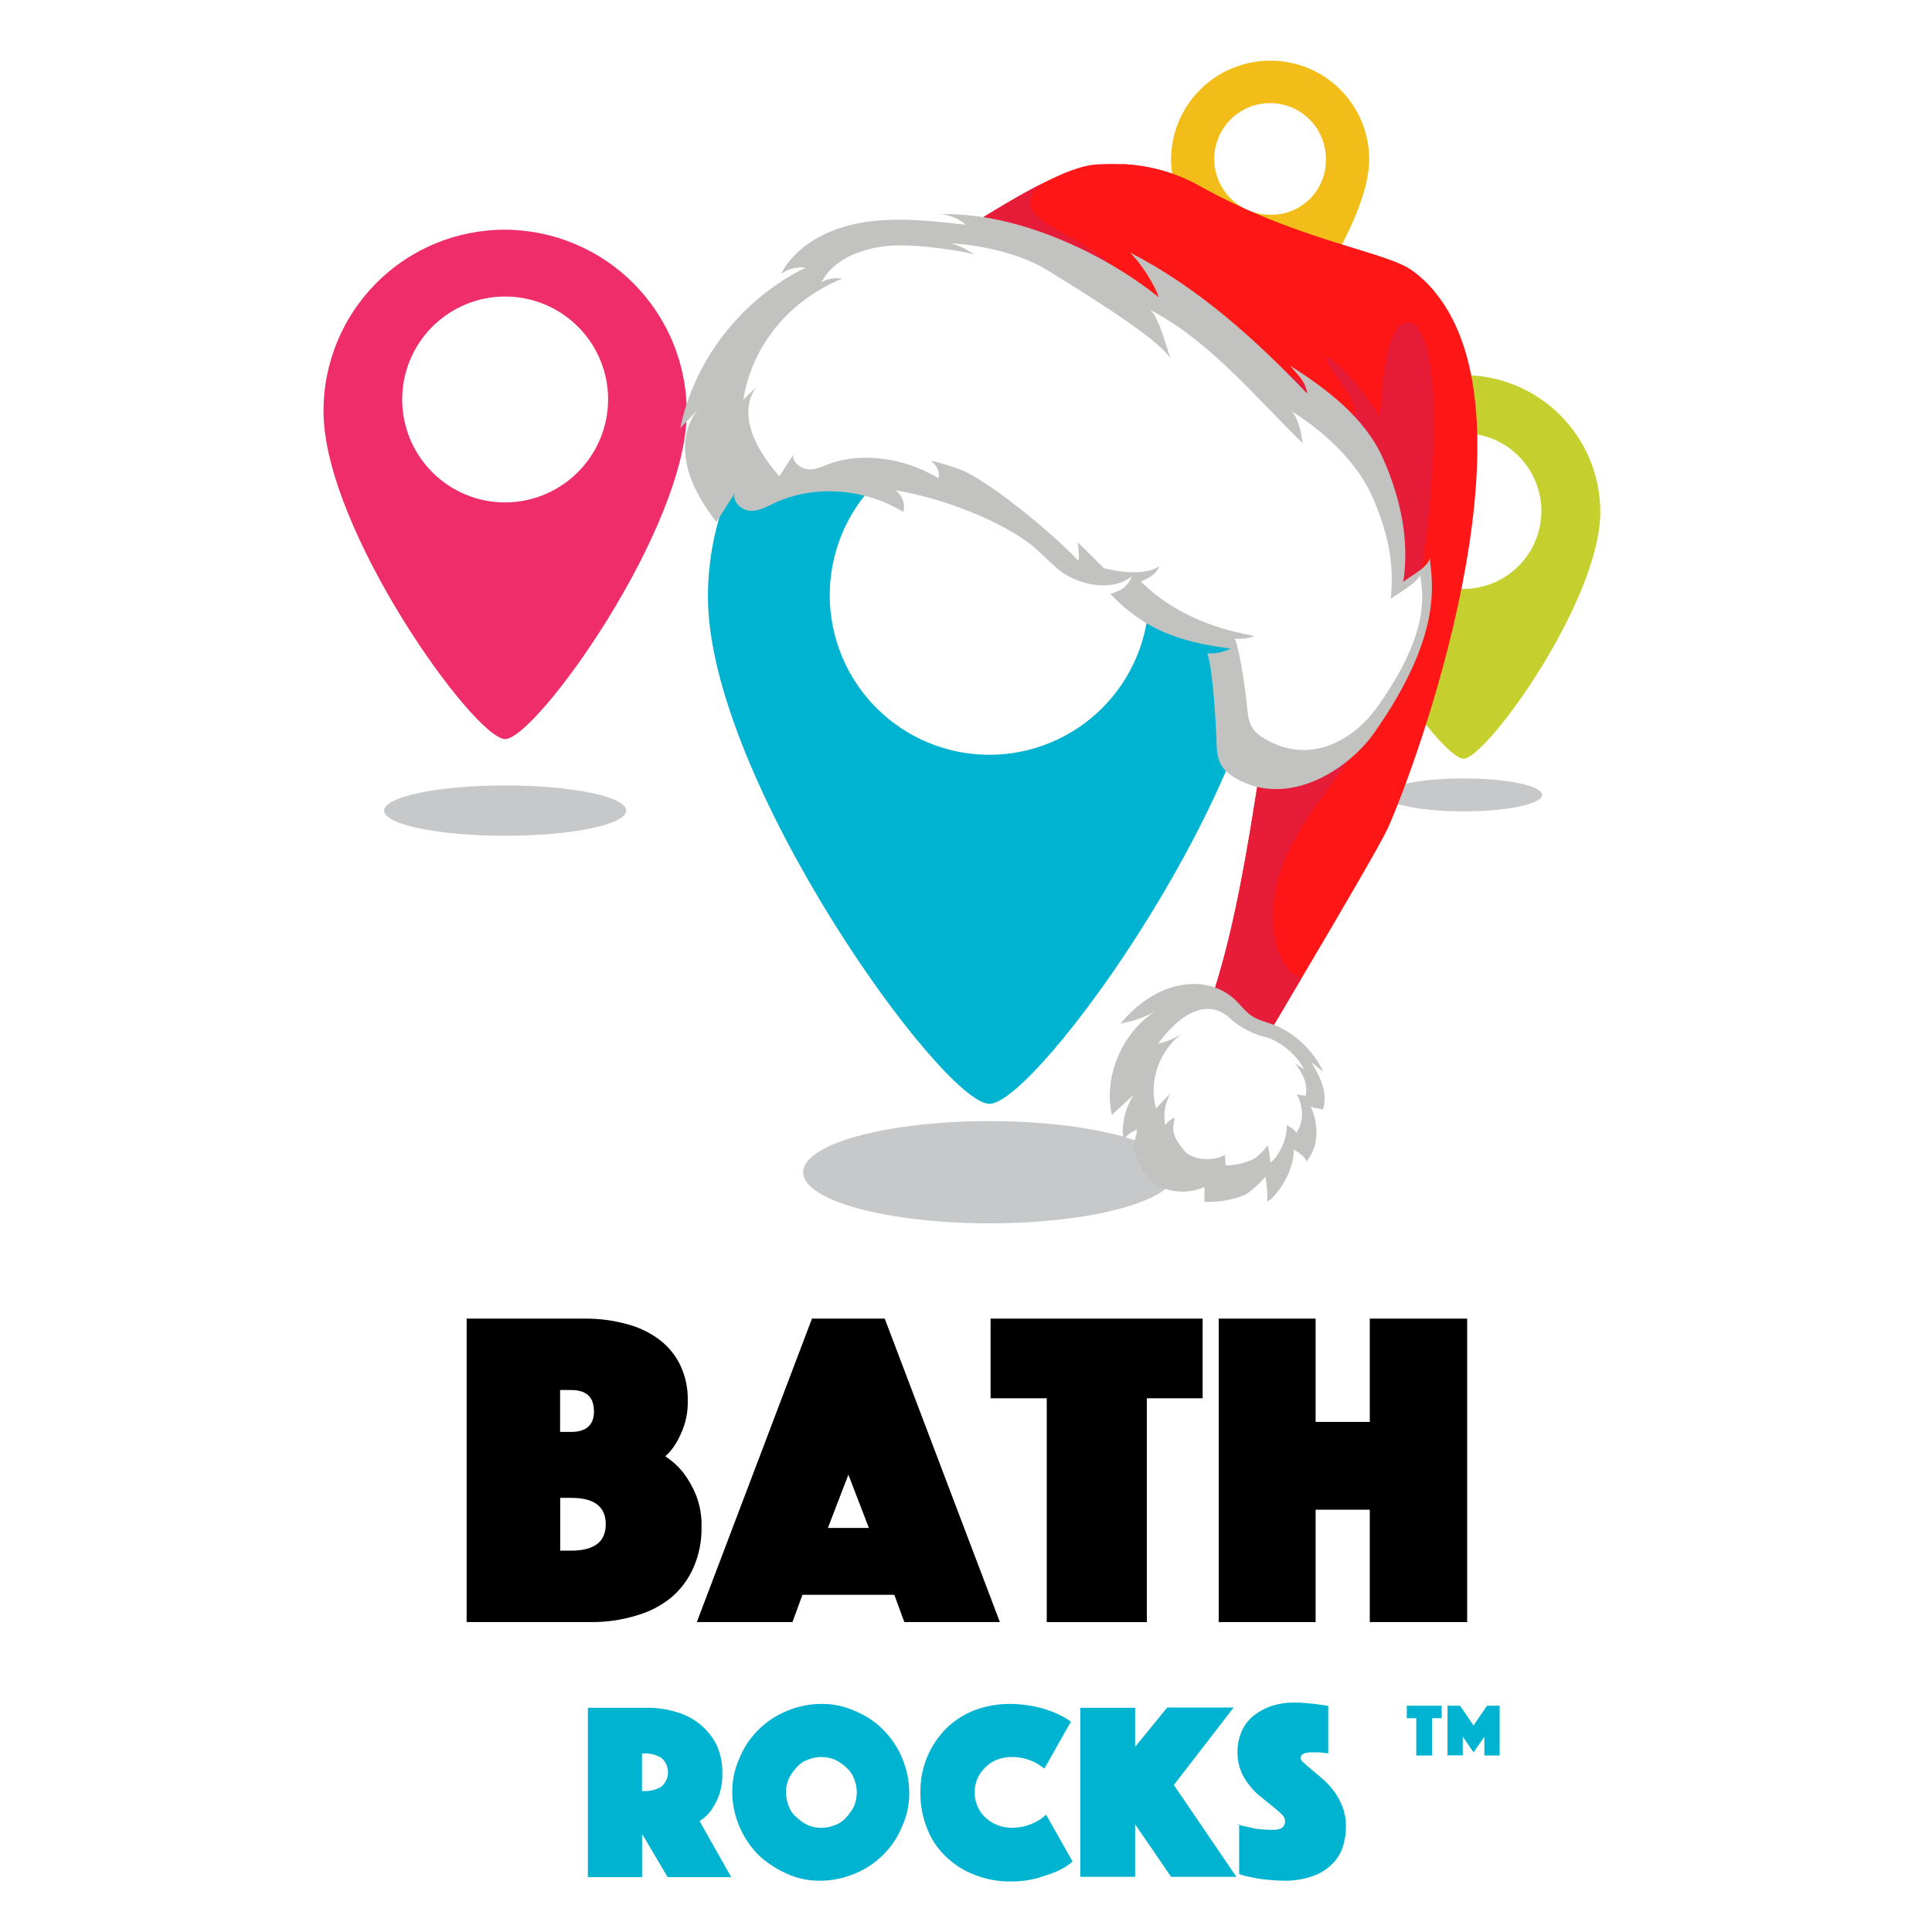 <svg xmlns="http://www.w3.org/2000/svg" xmlns:xlink="http://www.w3.org/1999/xlink" width="1080" zoomAndPan="magnify" viewBox="0 0 810 810" height="1080" preserveAspectRatio="xMidYMid meet" version="1.0"><defs><clipPath id="e291a63610"><path d="M 398 68 L 620 68 L 620 495 L 398 495 Z M 398 68 " clip-rule="nonzero"/></clipPath><clipPath id="ba1cda0d37"><path d="M 384.613 -9.543 L 723 188.836 L 527.652 522.047 L 189.266 323.664 Z M 384.613 -9.543 " clip-rule="nonzero"/></clipPath><clipPath id="86e7245e72"><path d="M 384.613 -9.543 L 723 188.836 L 527.652 522.047 L 189.266 323.664 Z M 384.613 -9.543 " clip-rule="nonzero"/></clipPath><clipPath id="45feb20b0d"><path d="M 470 68 L 602 68 L 602 128 L 470 128 Z M 470 68 " clip-rule="nonzero"/></clipPath><clipPath id="ee989ea86d"><path d="M 384.613 -9.543 L 723 188.836 L 527.652 522.047 L 189.266 323.664 Z M 384.613 -9.543 " clip-rule="nonzero"/></clipPath><clipPath id="d1a7a419a2"><path d="M 384.613 -9.543 L 723 188.836 L 527.652 522.047 L 189.266 323.664 Z M 384.613 -9.543 " clip-rule="nonzero"/></clipPath><clipPath id="6aca8e5728"><path d="M 398 76 L 602 76 L 602 495 L 398 495 Z M 398 76 " clip-rule="nonzero"/></clipPath><clipPath id="d4998af66b"><path d="M 384.613 -9.543 L 723 188.836 L 527.652 522.047 L 189.266 323.664 Z M 384.613 -9.543 " clip-rule="nonzero"/></clipPath><clipPath id="a3f217389e"><path d="M 384.613 -9.543 L 723 188.836 L 527.652 522.047 L 189.266 323.664 Z M 384.613 -9.543 " clip-rule="nonzero"/></clipPath><clipPath id="7e2e032094"><path d="M 465 412 L 556 412 L 556 504 L 465 504 Z M 465 412 " clip-rule="nonzero"/></clipPath><clipPath id="c1247fce76"><path d="M 384.613 -9.543 L 723 188.836 L 527.652 522.047 L 189.266 323.664 Z M 384.613 -9.543 " clip-rule="nonzero"/></clipPath><clipPath id="0b3e20d994"><path d="M 384.613 -9.543 L 723 188.836 L 527.652 522.047 L 189.266 323.664 Z M 384.613 -9.543 " clip-rule="nonzero"/></clipPath><clipPath id="102860fc06"><path d="M 485.484 398.242 L 570.738 448.223 L 527.547 521.898 L 442.289 471.914 Z M 485.484 398.242 " clip-rule="nonzero"/></clipPath><clipPath id="b0e1adafe8"><path d="M 483 422 L 548 422 L 548 489 L 483 489 Z M 483 422 " clip-rule="nonzero"/></clipPath><clipPath id="6331b9eb40"><path d="M 384.613 -9.543 L 723 188.836 L 527.652 522.047 L 189.266 323.664 Z M 384.613 -9.543 " clip-rule="nonzero"/></clipPath><clipPath id="cdef49ddfe"><path d="M 384.613 -9.543 L 723 188.836 L 527.652 522.047 L 189.266 323.664 Z M 384.613 -9.543 " clip-rule="nonzero"/></clipPath><clipPath id="962d795dd6"><path d="M 285 89 L 601 89 L 601 331 L 285 331 Z M 285 89 " clip-rule="nonzero"/></clipPath><clipPath id="7c0e2c6f67"><path d="M 384.613 -9.543 L 723 188.836 L 527.652 522.047 L 189.266 323.664 Z M 384.613 -9.543 " clip-rule="nonzero"/></clipPath><clipPath id="c7b776505e"><path d="M 384.613 -9.543 L 723 188.836 L 527.652 522.047 L 189.266 323.664 Z M 384.613 -9.543 " clip-rule="nonzero"/></clipPath><clipPath id="4e7b6ab011"><path d="M 311 102 L 597 102 L 597 315 L 311 315 Z M 311 102 " clip-rule="nonzero"/></clipPath><clipPath id="630f36f44e"><path d="M 384.613 -9.543 L 723 188.836 L 527.652 522.047 L 189.266 323.664 Z M 384.613 -9.543 " clip-rule="nonzero"/></clipPath><clipPath id="b1056858af"><path d="M 384.613 -9.543 L 723 188.836 L 527.652 522.047 L 189.266 323.664 Z M 384.613 -9.543 " clip-rule="nonzero"/></clipPath></defs><rect x="-81" width="972" fill="#ffffff" y="-81" height="972" fill-opacity="1"/><rect x="-81" width="972" fill="#ffffff" y="-81" height="972" fill-opacity="1"/><path fill="#00b3d0" d="M 414.824 132.227 C 412.891 132.227 410.961 132.27 409.031 132.363 C 407.102 132.457 405.176 132.598 403.254 132.785 C 401.332 132.973 399.414 133.207 397.504 133.488 C 395.594 133.77 393.691 134.098 391.797 134.477 C 389.898 134.852 388.016 135.273 386.141 135.738 C 384.27 136.207 382.406 136.723 380.559 137.281 C 378.707 137.84 376.875 138.445 375.055 139.094 C 373.238 139.742 371.434 140.438 369.648 141.176 C 367.863 141.914 366.098 142.695 364.352 143.52 C 362.605 144.344 360.879 145.211 359.176 146.121 C 357.473 147.031 355.793 147.984 354.137 148.977 C 352.477 149.969 350.848 151 349.238 152.074 C 347.633 153.145 346.055 154.258 344.504 155.406 C 342.949 156.555 341.43 157.742 339.934 158.969 C 338.441 160.195 336.98 161.453 335.547 162.75 C 334.117 164.047 332.719 165.379 331.352 166.746 C 329.984 168.109 328.652 169.508 327.355 170.941 C 326.059 172.371 324.797 173.832 323.57 175.324 C 322.348 176.82 321.16 178.34 320.008 179.891 C 318.859 181.445 317.746 183.023 316.672 184.629 C 315.602 186.234 314.566 187.867 313.574 189.523 C 312.582 191.18 311.629 192.859 310.719 194.562 C 309.809 196.266 308.941 197.992 308.117 199.738 C 307.293 201.484 306.508 203.25 305.77 205.035 C 305.031 206.82 304.34 208.621 303.688 210.438 C 303.039 212.258 302.434 214.09 301.875 215.941 C 301.312 217.789 300.801 219.648 300.332 221.523 C 299.863 223.398 299.441 225.281 299.066 227.176 C 298.688 229.07 298.359 230.973 298.078 232.883 C 297.797 234.793 297.559 236.711 297.371 238.633 C 297.184 240.555 297.043 242.48 296.949 244.41 C 296.855 246.34 296.812 248.27 296.812 250.199 C 296.812 326.328 395.059 462.789 414.824 462.789 C 434.59 462.789 532.832 326.676 532.832 250.199 C 532.828 248.27 532.777 246.344 532.676 244.414 C 532.578 242.488 532.43 240.566 532.234 238.645 C 532.043 236.727 531.801 234.812 531.516 232.902 C 531.227 230.996 530.895 229.098 530.512 227.203 C 530.133 225.312 529.707 223.43 529.234 221.559 C 528.762 219.691 528.242 217.832 527.68 215.984 C 527.117 214.141 526.508 212.309 525.855 210.496 C 525.203 208.68 524.504 206.879 523.762 205.098 C 523.023 203.316 522.238 201.555 521.41 199.812 C 520.582 198.066 519.715 196.348 518.805 194.645 C 517.891 192.945 516.938 191.266 515.945 189.613 C 514.953 187.961 513.918 186.332 512.844 184.727 C 511.77 183.125 510.66 181.547 509.508 180 C 508.359 178.449 507.172 176.93 505.945 175.438 C 504.723 173.945 503.461 172.488 502.164 171.059 C 500.867 169.629 499.539 168.23 498.172 166.867 C 496.809 165.504 495.41 164.172 493.98 162.875 C 492.551 161.582 491.09 160.32 489.598 159.098 C 488.109 157.871 486.586 156.684 485.039 155.535 C 483.488 154.387 481.91 153.273 480.309 152.199 C 478.703 151.129 477.074 150.094 475.422 149.102 C 473.766 148.109 472.09 147.156 470.387 146.246 C 468.688 145.332 466.965 144.465 465.219 143.637 C 463.477 142.812 461.715 142.027 459.93 141.289 C 458.148 140.547 456.352 139.852 454.535 139.199 C 452.719 138.543 450.887 137.938 449.043 137.375 C 447.195 136.812 445.336 136.293 443.465 135.82 C 441.594 135.348 439.715 134.922 437.82 134.543 C 435.93 134.164 434.031 133.828 432.121 133.543 C 430.215 133.258 428.301 133.016 426.379 132.824 C 424.461 132.629 422.535 132.484 420.609 132.383 C 418.68 132.285 416.754 132.23 414.824 132.227 Z M 414.824 316.445 C 413.727 316.445 412.633 316.422 411.539 316.367 C 410.445 316.312 409.352 316.234 408.262 316.125 C 407.172 316.02 406.086 315.887 405 315.727 C 403.918 315.566 402.84 315.379 401.766 315.164 C 400.688 314.953 399.621 314.711 398.559 314.445 C 397.496 314.18 396.441 313.887 395.391 313.57 C 394.344 313.254 393.305 312.91 392.27 312.543 C 391.238 312.172 390.219 311.777 389.207 311.359 C 388.191 310.941 387.191 310.496 386.203 310.031 C 385.211 309.562 384.234 309.07 383.266 308.555 C 382.301 308.039 381.348 307.496 380.406 306.934 C 379.469 306.371 378.543 305.785 377.633 305.18 C 376.719 304.57 375.824 303.941 374.945 303.289 C 374.066 302.637 373.199 301.961 372.355 301.266 C 371.508 300.57 370.676 299.855 369.867 299.121 C 369.055 298.387 368.262 297.633 367.484 296.855 C 366.711 296.082 365.957 295.289 365.219 294.477 C 364.484 293.668 363.77 292.84 363.074 291.992 C 362.379 291.145 361.703 290.281 361.051 289.402 C 360.398 288.523 359.77 287.629 359.16 286.715 C 358.551 285.805 357.965 284.883 357.402 283.941 C 356.836 283.004 356.297 282.051 355.781 281.082 C 355.266 280.117 354.773 279.141 354.305 278.148 C 353.836 277.16 353.391 276.16 352.973 275.148 C 352.551 274.137 352.156 273.113 351.789 272.082 C 351.418 271.051 351.074 270.012 350.758 268.965 C 350.438 267.914 350.148 266.859 349.879 265.797 C 349.613 264.734 349.375 263.668 349.16 262.594 C 348.945 261.52 348.758 260.438 348.598 259.355 C 348.438 258.273 348.305 257.184 348.195 256.094 C 348.086 255.004 348.008 253.914 347.953 252.82 C 347.898 251.727 347.871 250.629 347.871 249.535 C 347.871 248.441 347.898 247.344 347.953 246.25 C 348.008 245.156 348.086 244.066 348.195 242.977 C 348.301 241.883 348.434 240.797 348.594 239.715 C 348.758 238.629 348.945 237.551 349.156 236.477 C 349.371 235.402 349.609 234.336 349.875 233.273 C 350.145 232.211 350.434 231.156 350.754 230.105 C 351.07 229.059 351.414 228.02 351.781 226.988 C 352.152 225.957 352.547 224.934 352.965 223.922 C 353.383 222.91 353.828 221.91 354.297 220.918 C 354.766 219.93 355.258 218.949 355.773 217.984 C 356.289 217.02 356.828 216.066 357.395 215.125 C 357.957 214.188 358.543 213.262 359.152 212.352 C 359.758 211.441 360.391 210.543 361.043 209.664 C 361.695 208.785 362.367 207.922 363.062 207.074 C 363.758 206.227 364.473 205.398 365.211 204.586 C 365.945 203.777 366.699 202.984 367.477 202.207 C 368.25 201.434 369.043 200.68 369.855 199.941 C 370.668 199.207 371.496 198.492 372.344 197.797 C 373.188 197.102 374.051 196.43 374.934 195.777 C 375.812 195.125 376.707 194.492 377.617 193.887 C 378.531 193.277 379.453 192.691 380.395 192.129 C 381.332 191.562 382.285 191.023 383.254 190.508 C 384.219 189.992 385.199 189.5 386.188 189.031 C 387.18 188.562 388.18 188.121 389.191 187.699 C 390.203 187.281 391.227 186.887 392.258 186.52 C 393.289 186.148 394.328 185.805 395.375 185.488 C 396.426 185.172 397.48 184.879 398.543 184.613 C 399.605 184.348 400.676 184.105 401.75 183.895 C 402.824 183.68 403.902 183.492 404.984 183.332 C 406.07 183.172 407.156 183.035 408.246 182.93 C 409.336 182.824 410.43 182.742 411.523 182.688 C 412.617 182.633 413.711 182.609 414.809 182.609 C 415.902 182.609 416.996 182.637 418.094 182.688 C 419.188 182.742 420.277 182.824 421.367 182.93 C 422.457 183.039 423.547 183.172 424.629 183.332 C 425.711 183.496 426.793 183.684 427.867 183.895 C 428.941 184.109 430.008 184.352 431.07 184.617 C 432.133 184.883 433.191 185.176 434.238 185.492 C 435.285 185.812 436.324 186.156 437.359 186.523 C 438.391 186.895 439.41 187.285 440.422 187.707 C 441.434 188.125 442.438 188.57 443.426 189.039 C 444.418 189.508 445.395 190 446.359 190.516 C 447.328 191.031 448.277 191.57 449.219 192.137 C 450.156 192.699 451.082 193.285 451.992 193.895 C 452.906 194.504 453.801 195.133 454.68 195.785 C 455.559 196.438 456.422 197.113 457.27 197.809 C 458.117 198.504 458.945 199.219 459.758 199.953 C 460.566 200.688 461.359 201.445 462.137 202.219 C 462.91 202.992 463.664 203.785 464.402 204.598 C 465.137 205.41 465.852 206.238 466.547 207.086 C 467.242 207.934 467.914 208.797 468.566 209.676 C 469.219 210.559 469.848 211.453 470.457 212.363 C 471.066 213.273 471.652 214.199 472.215 215.141 C 472.777 216.078 473.316 217.031 473.832 217.996 C 474.348 218.965 474.84 219.941 475.309 220.934 C 475.777 221.922 476.223 222.926 476.641 223.938 C 477.059 224.949 477.453 225.969 477.82 227 C 478.191 228.031 478.535 229.074 478.852 230.121 C 479.168 231.168 479.461 232.227 479.727 233.289 C 479.992 234.352 480.23 235.418 480.445 236.492 C 480.66 237.566 480.848 238.645 481.008 239.73 C 481.168 240.812 481.301 241.898 481.406 242.988 C 481.516 244.082 481.594 245.172 481.648 246.266 C 481.703 247.359 481.727 248.453 481.727 249.551 C 481.727 250.645 481.699 251.738 481.645 252.832 C 481.59 253.926 481.508 255.016 481.402 256.105 C 481.293 257.195 481.16 258.281 480.996 259.363 C 480.836 260.445 480.648 261.523 480.434 262.598 C 480.219 263.672 479.98 264.738 479.715 265.801 C 479.445 266.863 479.152 267.918 478.836 268.965 C 478.52 270.012 478.176 271.051 477.805 272.082 C 477.438 273.109 477.043 274.133 476.621 275.145 C 476.203 276.156 475.758 277.156 475.289 278.145 C 474.824 279.133 474.328 280.109 473.812 281.074 C 473.297 282.043 472.758 282.992 472.195 283.934 C 471.633 284.871 471.047 285.793 470.438 286.703 C 469.828 287.613 469.199 288.508 468.547 289.387 C 467.895 290.27 467.223 291.129 466.527 291.977 C 465.832 292.824 465.117 293.652 464.383 294.461 C 463.648 295.273 462.891 296.066 462.117 296.84 C 461.344 297.613 460.551 298.367 459.738 299.102 C 458.93 299.84 458.102 300.555 457.254 301.246 C 456.406 301.941 455.547 302.617 454.668 303.266 C 453.785 303.918 452.891 304.551 451.98 305.156 C 451.07 305.766 450.148 306.352 449.207 306.914 C 448.27 307.477 447.316 308.016 446.352 308.535 C 445.387 309.051 444.41 309.543 443.422 310.012 C 442.43 310.48 441.43 310.922 440.418 311.344 C 439.406 311.762 438.387 312.156 437.355 312.523 C 436.324 312.895 435.285 313.238 434.238 313.555 C 433.191 313.875 432.137 314.168 431.074 314.434 C 430.012 314.699 428.945 314.938 427.871 315.152 C 426.797 315.367 425.719 315.555 424.637 315.715 C 423.555 315.879 422.469 316.012 421.379 316.121 C 420.289 316.227 419.199 316.309 418.105 316.363 C 417.012 316.418 415.918 316.445 414.824 316.445 Z M 414.824 316.445 " fill-opacity="1" fill-rule="nonzero"/><path fill="#c5d02e" d="M 613.586 157.254 C 611.711 157.258 609.836 157.352 607.965 157.535 C 606.098 157.723 604.242 157.996 602.398 158.363 C 600.559 158.734 598.738 159.191 596.941 159.734 C 595.145 160.281 593.379 160.914 591.645 161.633 C 589.91 162.355 588.215 163.156 586.559 164.043 C 584.902 164.93 583.293 165.895 581.73 166.938 C 580.168 167.98 578.664 169.098 577.211 170.293 C 575.762 171.484 574.371 172.742 573.043 174.07 C 571.715 175.398 570.457 176.789 569.266 178.242 C 568.074 179.691 566.957 181.199 565.91 182.762 C 564.867 184.324 563.902 185.934 563.02 187.59 C 562.133 189.246 561.332 190.941 560.613 192.676 C 559.895 194.41 559.262 196.176 558.715 197.973 C 558.168 199.77 557.715 201.59 557.348 203.43 C 556.98 205.273 556.703 207.129 556.52 208.996 C 556.336 210.867 556.242 212.738 556.242 214.617 C 556.242 251.73 604.031 318.094 613.586 318.094 C 623.145 318.094 670.934 251.848 670.934 214.617 C 670.934 212.738 670.84 210.867 670.656 208.996 C 670.473 207.129 670.195 205.273 669.828 203.43 C 669.461 201.59 669.004 199.77 668.461 197.973 C 667.914 196.176 667.281 194.41 666.562 192.676 C 665.844 190.941 665.043 189.246 664.156 187.59 C 663.27 185.934 662.305 184.324 661.262 182.762 C 660.219 181.199 659.102 179.691 657.91 178.242 C 656.719 176.789 655.461 175.398 654.133 174.07 C 652.805 172.742 651.414 171.484 649.965 170.293 C 648.512 169.098 647.004 167.98 645.445 166.938 C 643.883 165.895 642.273 164.93 640.617 164.043 C 638.961 163.156 637.266 162.355 635.531 161.633 C 633.797 160.914 632.031 160.281 630.234 159.734 C 628.438 159.191 626.617 158.734 624.773 158.363 C 622.934 157.996 621.078 157.723 619.207 157.535 C 617.34 157.352 615.465 157.258 613.586 157.254 Z M 613.586 246.906 C 612.52 246.906 611.453 246.855 610.387 246.75 C 609.324 246.645 608.266 246.488 607.219 246.277 C 606.172 246.07 605.133 245.812 604.109 245.5 C 603.09 245.191 602.082 244.832 601.094 244.422 C 600.105 244.012 599.141 243.555 598.199 243.051 C 597.254 242.547 596.34 242 595.449 241.402 C 594.562 240.809 593.703 240.176 592.879 239.496 C 592.051 238.816 591.262 238.102 590.504 237.344 C 589.75 236.59 589.031 235.797 588.352 234.969 C 587.676 234.145 587.039 233.285 586.445 232.398 C 585.852 231.508 585.301 230.594 584.797 229.648 C 584.297 228.707 583.84 227.742 583.43 226.754 C 583.02 225.766 582.66 224.762 582.352 223.738 C 582.039 222.715 581.781 221.68 581.574 220.629 C 581.363 219.582 581.207 218.527 581.105 217.461 C 581 216.398 580.945 215.332 580.945 214.262 C 580.949 213.191 581 212.125 581.105 211.062 C 581.211 210 581.367 208.941 581.574 207.895 C 581.785 206.848 582.043 205.809 582.355 204.789 C 582.668 203.766 583.027 202.758 583.434 201.773 C 583.844 200.785 584.301 199.82 584.805 198.875 C 585.309 197.934 585.859 197.02 586.453 196.129 C 587.047 195.242 587.684 194.383 588.363 193.559 C 589.043 192.73 589.758 191.941 590.516 191.184 C 591.273 190.43 592.062 189.711 592.891 189.035 C 593.719 188.355 594.574 187.719 595.465 187.125 C 596.352 186.535 597.27 185.984 598.211 185.48 C 599.156 184.977 600.121 184.523 601.109 184.113 C 602.098 183.703 603.102 183.344 604.125 183.035 C 605.148 182.727 606.184 182.465 607.234 182.258 C 608.281 182.051 609.34 181.895 610.402 181.789 C 611.469 181.684 612.535 181.633 613.602 181.633 C 614.672 181.633 615.738 181.688 616.801 181.793 C 617.867 181.898 618.922 182.055 619.973 182.266 C 621.02 182.473 622.055 182.734 623.078 183.043 C 624.102 183.355 625.105 183.715 626.094 184.125 C 627.082 184.535 628.047 184.992 628.988 185.496 C 629.934 186 630.848 186.551 631.738 187.145 C 632.625 187.738 633.484 188.375 634.309 189.055 C 635.137 189.734 635.926 190.449 636.68 191.207 C 637.438 191.961 638.152 192.754 638.832 193.582 C 639.508 194.406 640.145 195.266 640.738 196.156 C 641.332 197.043 641.879 197.961 642.383 198.902 C 642.887 199.848 643.344 200.812 643.75 201.801 C 644.16 202.789 644.52 203.793 644.828 204.816 C 645.137 205.84 645.398 206.875 645.605 207.926 C 645.812 208.973 645.969 210.031 646.074 211.094 C 646.176 212.156 646.227 213.223 646.227 214.293 C 646.227 215.359 646.168 216.426 646.062 217.488 C 645.953 218.551 645.797 219.605 645.586 220.652 C 645.375 221.699 645.113 222.734 644.801 223.754 C 644.488 224.773 644.129 225.777 643.719 226.766 C 643.309 227.75 642.852 228.715 642.344 229.656 C 641.84 230.598 641.293 231.512 640.699 232.398 C 640.102 233.285 639.469 234.141 638.789 234.965 C 638.109 235.789 637.395 236.582 636.641 237.336 C 635.883 238.09 635.094 238.805 634.27 239.484 C 633.441 240.16 632.586 240.797 631.699 241.391 C 630.809 241.984 629.895 242.531 628.953 243.035 C 628.012 243.539 627.047 243.996 626.062 244.406 C 625.074 244.816 624.07 245.176 623.051 245.488 C 622.027 245.797 620.996 246.059 619.949 246.27 C 618.902 246.477 617.844 246.637 616.781 246.742 C 615.719 246.848 614.656 246.902 613.586 246.906 Z M 613.586 246.906 " fill-opacity="1" fill-rule="nonzero"/><path fill="#f3bd19" d="M 532.508 25.434 C 531.148 25.434 529.793 25.504 528.438 25.637 C 527.086 25.77 525.742 25.969 524.406 26.234 C 523.074 26.504 521.758 26.832 520.453 27.227 C 519.152 27.621 517.875 28.082 516.617 28.602 C 515.363 29.121 514.133 29.703 512.934 30.344 C 511.734 30.984 510.57 31.684 509.438 32.438 C 508.309 33.195 507.215 34.004 506.164 34.867 C 505.113 35.727 504.105 36.641 503.145 37.602 C 502.184 38.562 501.27 39.57 500.406 40.621 C 499.543 41.672 498.734 42.762 497.977 43.891 C 497.223 45.023 496.523 46.188 495.879 47.387 C 495.238 48.586 494.656 49.812 494.137 51.066 C 493.613 52.324 493.156 53.602 492.762 54.902 C 492.363 56.203 492.031 57.523 491.766 58.855 C 491.5 60.188 491.301 61.531 491.164 62.887 C 491.031 64.238 490.961 65.594 490.961 66.953 C 490.961 93.652 525.574 141.438 532.508 141.438 C 539.445 141.438 574.035 93.652 574.035 66.953 C 574.039 65.594 573.977 64.234 573.848 62.879 C 573.719 61.523 573.523 60.18 573.262 58.844 C 573 57.508 572.676 56.188 572.281 54.883 C 571.891 53.582 571.434 52.301 570.918 51.039 C 570.398 49.781 569.82 48.551 569.18 47.352 C 568.539 46.148 567.84 44.98 567.086 43.848 C 566.332 42.715 565.523 41.625 564.66 40.57 C 563.797 39.52 562.883 38.512 561.918 37.547 C 560.957 36.586 559.949 35.672 558.895 34.809 C 557.844 33.945 556.75 33.137 555.617 32.383 C 554.484 31.625 553.316 30.93 552.117 30.289 C 550.914 29.648 549.684 29.07 548.426 28.551 C 547.168 28.031 545.887 27.578 544.582 27.188 C 543.277 26.793 541.957 26.469 540.621 26.207 C 539.285 25.945 537.941 25.75 536.586 25.621 C 535.23 25.492 533.871 25.43 532.508 25.434 Z M 532.508 90.035 C 531.742 90.035 530.977 90 530.215 89.926 C 529.449 89.848 528.691 89.738 527.941 89.59 C 527.188 89.441 526.445 89.254 525.711 89.031 C 524.977 88.812 524.254 88.555 523.547 88.262 C 522.836 87.969 522.145 87.641 521.469 87.281 C 520.793 86.918 520.133 86.523 519.496 86.102 C 518.859 85.676 518.242 85.219 517.648 84.73 C 517.055 84.246 516.488 83.73 515.945 83.191 C 515.402 82.648 514.887 82.082 514.402 81.488 C 513.914 80.895 513.457 80.281 513.031 79.645 C 512.605 79.008 512.211 78.352 511.848 77.676 C 511.484 76.996 511.16 76.305 510.863 75.598 C 510.57 74.891 510.312 74.168 510.09 73.434 C 509.867 72.699 509.68 71.957 509.531 71.207 C 509.379 70.453 509.266 69.695 509.191 68.934 C 509.117 68.168 509.078 67.406 509.078 66.637 C 509.078 65.871 509.117 65.105 509.191 64.344 C 509.266 63.578 509.379 62.82 509.527 62.07 C 509.676 61.316 509.863 60.574 510.086 59.84 C 510.309 59.105 510.566 58.387 510.859 57.676 C 511.152 56.969 511.48 56.277 511.84 55.602 C 512.203 54.922 512.598 54.266 513.023 53.629 C 513.449 52.992 513.906 52.375 514.391 51.785 C 514.879 51.191 515.391 50.621 515.934 50.082 C 516.477 49.539 517.043 49.023 517.637 48.539 C 518.23 48.051 518.844 47.594 519.484 47.168 C 520.121 46.742 520.777 46.348 521.453 45.988 C 522.129 45.625 522.824 45.301 523.531 45.004 C 524.238 44.711 524.961 44.453 525.695 44.23 C 526.43 44.008 527.172 43.824 527.926 43.676 C 528.676 43.523 529.434 43.414 530.199 43.336 C 530.961 43.262 531.727 43.227 532.492 43.227 C 533.262 43.227 534.023 43.266 534.789 43.34 C 535.551 43.414 536.309 43.527 537.062 43.676 C 537.812 43.828 538.559 44.016 539.289 44.238 C 540.023 44.461 540.746 44.719 541.453 45.012 C 542.164 45.305 542.855 45.633 543.531 45.996 C 544.207 46.355 544.863 46.75 545.5 47.176 C 546.141 47.605 546.754 48.062 547.348 48.547 C 547.938 49.035 548.508 49.551 549.047 50.09 C 549.59 50.633 550.105 51.203 550.59 51.797 C 551.074 52.387 551.531 53.004 551.957 53.641 C 552.383 54.281 552.777 54.938 553.137 55.613 C 553.5 56.289 553.824 56.984 554.117 57.691 C 554.41 58.398 554.668 59.121 554.891 59.855 C 555.113 60.59 555.297 61.332 555.445 62.086 C 555.598 62.836 555.707 63.594 555.781 64.359 C 555.855 65.121 555.895 65.887 555.895 66.652 C 555.91 67.422 555.891 68.191 555.828 68.961 C 555.77 69.73 555.668 70.492 555.531 71.25 C 555.395 72.008 555.219 72.758 555.004 73.5 C 554.793 74.238 554.543 74.969 554.254 75.684 C 553.969 76.398 553.645 77.098 553.289 77.781 C 552.93 78.461 552.539 79.125 552.113 79.77 C 551.691 80.41 551.234 81.031 550.746 81.629 C 550.262 82.227 549.742 82.797 549.199 83.34 C 548.652 83.887 548.082 84.402 547.484 84.891 C 546.891 85.375 546.27 85.832 545.625 86.258 C 544.98 86.684 544.32 87.074 543.637 87.43 C 542.953 87.789 542.254 88.109 541.539 88.398 C 540.824 88.684 540.098 88.934 539.355 89.148 C 538.613 89.359 537.867 89.535 537.105 89.672 C 536.348 89.812 535.586 89.91 534.816 89.969 C 534.047 90.031 533.277 90.051 532.508 90.035 Z M 532.508 90.035 " fill-opacity="1" fill-rule="nonzero"/><path fill="#c7c8ca" d="M 492.934 491.457 C 492.934 492.16 492.809 492.859 492.555 493.559 C 492.305 494.258 491.93 494.949 491.43 495.637 C 490.934 496.328 490.312 497.008 489.57 497.68 C 488.824 498.352 487.965 499.012 486.988 499.66 C 486.008 500.309 484.914 500.941 483.711 501.559 C 482.504 502.18 481.191 502.781 479.77 503.363 C 478.348 503.949 476.824 504.512 475.203 505.055 C 473.578 505.598 471.863 506.117 470.055 506.613 C 468.246 507.109 466.352 507.578 464.375 508.023 C 462.398 508.469 460.344 508.887 458.219 509.277 C 456.09 509.668 453.898 510.027 451.645 510.359 C 449.387 510.691 447.078 510.988 444.715 511.258 C 442.352 511.527 439.945 511.762 437.496 511.965 C 435.047 512.172 432.57 512.34 430.062 512.477 C 427.551 512.613 425.023 512.719 422.48 512.785 C 419.934 512.855 417.383 512.891 414.824 512.891 C 412.266 512.891 409.711 512.855 407.168 512.785 C 404.621 512.719 402.094 512.613 399.586 512.477 C 397.074 512.34 394.598 512.172 392.148 511.965 C 389.699 511.762 387.297 511.527 384.934 511.258 C 382.57 510.988 380.258 510.691 378.004 510.359 C 375.746 510.027 373.555 509.668 371.426 509.277 C 369.301 508.887 367.25 508.469 365.27 508.023 C 363.293 507.578 361.398 507.109 359.59 506.613 C 357.781 506.117 356.066 505.598 354.445 505.055 C 352.82 504.512 351.297 503.949 349.879 503.363 C 348.457 502.781 347.145 502.18 345.938 501.559 C 344.73 500.941 343.637 500.309 342.66 499.66 C 341.68 499.012 340.82 498.352 340.078 497.68 C 339.336 497.008 338.715 496.328 338.215 495.637 C 337.715 494.949 337.34 494.258 337.09 493.559 C 336.84 492.859 336.715 492.16 336.715 491.457 C 336.715 490.754 336.84 490.055 337.09 489.355 C 337.34 488.656 337.715 487.965 338.215 487.277 C 338.715 486.586 339.336 485.906 340.078 485.234 C 340.82 484.562 341.68 483.902 342.66 483.254 C 343.637 482.605 344.73 481.973 345.938 481.355 C 347.145 480.734 348.457 480.133 349.879 479.551 C 351.297 478.965 352.82 478.402 354.445 477.859 C 356.066 477.316 357.781 476.797 359.59 476.301 C 361.398 475.805 363.293 475.336 365.27 474.891 C 367.25 474.445 369.301 474.027 371.426 473.637 C 373.555 473.246 375.746 472.887 378.004 472.555 C 380.258 472.223 382.57 471.926 384.934 471.656 C 387.297 471.387 389.699 471.152 392.148 470.945 C 394.598 470.742 397.074 470.574 399.586 470.438 C 402.094 470.301 404.621 470.195 407.168 470.129 C 409.711 470.059 412.266 470.023 414.824 470.023 C 417.383 470.023 419.934 470.059 422.48 470.129 C 425.023 470.195 427.551 470.301 430.062 470.438 C 432.57 470.574 435.047 470.742 437.496 470.945 C 439.945 471.152 442.352 471.387 444.715 471.656 C 447.078 471.926 449.387 472.223 451.645 472.555 C 453.898 472.887 456.09 473.246 458.219 473.637 C 460.344 474.027 462.398 474.445 464.375 474.891 C 466.352 475.336 468.246 475.805 470.055 476.301 C 471.863 476.797 473.578 477.316 475.203 477.859 C 476.824 478.402 478.348 478.965 479.77 479.551 C 481.191 480.133 482.504 480.734 483.711 481.355 C 484.914 481.973 486.008 482.605 486.988 483.254 C 487.965 483.902 488.824 484.562 489.57 485.234 C 490.312 485.906 490.934 486.586 491.43 487.277 C 491.93 487.965 492.305 488.656 492.555 489.355 C 492.809 490.055 492.934 490.754 492.934 491.457 Z M 492.934 491.457 " fill-opacity="1" fill-rule="nonzero"/><path fill="#c7c8ca" d="M 262.547 339.852 C 262.547 340.195 262.465 340.543 262.305 340.887 C 262.141 341.23 261.898 341.57 261.574 341.91 C 261.25 342.25 260.844 342.582 260.363 342.914 C 259.879 343.246 259.32 343.57 258.684 343.891 C 258.047 344.207 257.34 344.52 256.555 344.824 C 255.77 345.129 254.918 345.426 253.992 345.715 C 253.07 346 252.082 346.277 251.027 346.547 C 249.973 346.812 248.855 347.07 247.68 347.312 C 246.508 347.559 245.277 347.789 243.992 348.008 C 242.707 348.227 241.371 348.434 239.988 348.625 C 238.609 348.816 237.184 348.996 235.719 349.16 C 234.25 349.32 232.75 349.469 231.215 349.602 C 229.68 349.734 228.113 349.852 226.523 349.949 C 224.934 350.051 223.324 350.133 221.691 350.203 C 220.062 350.27 218.418 350.32 216.766 350.355 C 215.109 350.387 213.453 350.406 211.789 350.406 C 210.129 350.406 208.469 350.387 206.816 350.355 C 205.16 350.32 203.52 350.27 201.887 350.203 C 200.258 350.133 198.648 350.051 197.055 349.949 C 195.465 349.852 193.902 349.734 192.367 349.602 C 190.828 349.469 189.328 349.32 187.863 349.16 C 186.398 348.996 184.973 348.816 183.59 348.625 C 182.207 348.434 180.875 348.227 179.59 348.008 C 178.305 347.789 177.074 347.559 175.898 347.312 C 174.723 347.07 173.609 346.812 172.555 346.547 C 171.5 346.277 170.508 346 169.586 345.715 C 168.664 345.426 167.809 345.129 167.023 344.824 C 166.242 344.52 165.531 344.207 164.895 343.891 C 164.258 343.57 163.699 343.246 163.219 342.914 C 162.734 342.582 162.332 342.25 162.008 341.91 C 161.684 341.57 161.438 341.23 161.277 340.887 C 161.113 340.543 161.031 340.195 161.031 339.852 C 161.031 339.504 161.113 339.16 161.277 338.816 C 161.438 338.473 161.684 338.129 162.008 337.793 C 162.332 337.453 162.734 337.117 163.219 336.785 C 163.699 336.457 164.258 336.133 164.895 335.812 C 165.531 335.492 166.242 335.18 167.023 334.875 C 167.809 334.57 168.664 334.273 169.586 333.988 C 170.508 333.699 171.5 333.422 172.555 333.156 C 173.609 332.887 174.723 332.633 175.898 332.387 C 177.074 332.145 178.305 331.91 179.59 331.691 C 180.875 331.473 182.207 331.266 183.59 331.074 C 184.973 330.883 186.398 330.707 187.863 330.543 C 189.328 330.379 190.828 330.23 192.367 330.102 C 193.902 329.969 195.465 329.852 197.055 329.75 C 198.648 329.652 200.258 329.566 201.887 329.5 C 203.52 329.434 205.16 329.383 206.816 329.348 C 208.469 329.312 210.129 329.297 211.789 329.297 C 213.453 329.297 215.109 329.312 216.766 329.348 C 218.418 329.383 220.062 329.434 221.691 329.5 C 223.324 329.566 224.934 329.652 226.523 329.75 C 228.113 329.852 229.68 329.969 231.215 330.102 C 232.75 330.23 234.25 330.379 235.719 330.543 C 237.184 330.707 238.609 330.883 239.988 331.074 C 241.371 331.266 242.707 331.473 243.992 331.691 C 245.277 331.91 246.508 332.145 247.68 332.387 C 248.855 332.633 249.973 332.887 251.027 333.156 C 252.082 333.422 253.07 333.699 253.992 333.988 C 254.918 334.273 255.77 334.57 256.555 334.875 C 257.34 335.18 258.047 335.492 258.684 335.812 C 259.32 336.133 259.879 336.457 260.363 336.785 C 260.844 337.117 261.25 337.453 261.574 337.793 C 261.898 338.129 262.141 338.473 262.305 338.816 C 262.465 339.16 262.547 339.504 262.547 339.852 Z M 262.547 339.852 " fill-opacity="1" fill-rule="nonzero"/><path fill="#c7c8ca" d="M 646.551 333.262 C 646.551 333.488 646.5 333.715 646.395 333.941 C 646.289 334.168 646.129 334.391 645.918 334.613 C 645.707 334.832 645.445 335.055 645.133 335.27 C 644.82 335.488 644.457 335.699 644.043 335.91 C 643.629 336.117 643.168 336.32 642.66 336.523 C 642.152 336.723 641.598 336.914 640.996 337.102 C 640.398 337.293 639.754 337.473 639.07 337.648 C 638.383 337.824 637.66 337.992 636.898 338.152 C 636.133 338.312 635.336 338.465 634.5 338.605 C 633.664 338.75 632.801 338.887 631.902 339.012 C 631.004 339.137 630.078 339.254 629.125 339.359 C 628.176 339.465 627.199 339.562 626.203 339.648 C 625.203 339.734 624.191 339.812 623.156 339.879 C 622.125 339.945 621.078 340 620.02 340.043 C 618.961 340.086 617.895 340.121 616.82 340.141 C 615.742 340.164 614.668 340.176 613.586 340.176 C 612.508 340.176 611.43 340.164 610.355 340.141 C 609.281 340.121 608.215 340.086 607.156 340.043 C 606.098 340 605.051 339.945 604.02 339.879 C 602.984 339.812 601.969 339.734 600.973 339.648 C 599.977 339.562 599 339.465 598.047 339.359 C 597.094 339.254 596.172 339.137 595.273 339.012 C 594.375 338.887 593.508 338.75 592.676 338.605 C 591.84 338.465 591.043 338.312 590.277 338.152 C 589.516 337.992 588.789 337.824 588.105 337.648 C 587.422 337.473 586.777 337.293 586.18 337.102 C 585.578 336.914 585.023 336.723 584.516 336.523 C 584.008 336.32 583.543 336.117 583.133 335.91 C 582.719 335.699 582.355 335.488 582.043 335.27 C 581.727 335.055 581.465 334.832 581.254 334.613 C 581.047 334.391 580.887 334.168 580.781 333.941 C 580.676 333.715 580.621 333.488 580.621 333.262 C 580.621 333.035 580.676 332.812 580.781 332.586 C 580.887 332.359 581.047 332.137 581.254 331.914 C 581.465 331.691 581.727 331.473 582.043 331.258 C 582.355 331.039 582.719 330.828 583.133 330.617 C 583.543 330.41 584.004 330.203 584.516 330.004 C 585.023 329.805 585.578 329.609 586.18 329.422 C 586.777 329.234 587.422 329.055 588.105 328.879 C 588.789 328.703 589.516 328.535 590.277 328.375 C 591.043 328.215 591.84 328.062 592.676 327.918 C 593.508 327.777 594.375 327.641 595.273 327.516 C 596.172 327.391 597.094 327.273 598.047 327.168 C 599 327.059 599.977 326.965 600.973 326.879 C 601.969 326.789 602.984 326.715 604.02 326.648 C 605.051 326.582 606.098 326.527 607.156 326.484 C 608.215 326.441 609.281 326.406 610.355 326.383 C 611.43 326.363 612.508 326.352 613.586 326.352 C 614.668 326.352 615.742 326.363 616.82 326.383 C 617.895 326.406 618.961 326.441 620.02 326.484 C 621.078 326.527 622.125 326.582 623.156 326.648 C 624.191 326.715 625.203 326.789 626.203 326.879 C 627.199 326.965 628.176 327.059 629.125 327.168 C 630.078 327.273 631.004 327.391 631.902 327.516 C 632.801 327.641 633.664 327.777 634.5 327.918 C 635.336 328.062 636.133 328.215 636.898 328.375 C 637.66 328.535 638.383 328.703 639.07 328.879 C 639.754 329.055 640.398 329.234 640.996 329.422 C 641.598 329.609 642.152 329.805 642.66 330.004 C 643.168 330.203 643.629 330.41 644.043 330.617 C 644.457 330.828 644.82 331.039 645.133 331.258 C 645.445 331.473 645.707 331.691 645.918 331.914 C 646.129 332.137 646.289 332.359 646.395 332.586 C 646.5 332.812 646.551 333.035 646.551 333.262 Z M 646.551 333.262 " fill-opacity="1" fill-rule="nonzero"/><path fill="#b6b8ba" d="M 554.594 153.961 C 554.594 154.113 554.559 154.262 554.488 154.414 C 554.418 154.562 554.309 154.715 554.168 154.863 C 554.027 155.012 553.852 155.156 553.645 155.301 C 553.434 155.445 553.188 155.59 552.914 155.727 C 552.637 155.867 552.328 156.004 551.984 156.137 C 551.645 156.27 551.273 156.398 550.871 156.527 C 550.469 156.652 550.039 156.773 549.582 156.891 C 549.121 157.008 548.637 157.117 548.125 157.227 C 547.613 157.332 547.078 157.434 546.52 157.531 C 545.961 157.625 545.379 157.715 544.777 157.801 C 544.176 157.883 543.559 157.961 542.918 158.031 C 542.281 158.105 541.629 158.168 540.961 158.227 C 540.293 158.285 539.613 158.336 538.918 158.379 C 538.227 158.422 537.527 158.461 536.816 158.488 C 536.109 158.52 535.395 158.539 534.672 158.555 C 533.953 158.57 533.23 158.578 532.508 158.578 C 531.785 158.578 531.062 158.57 530.344 158.555 C 529.625 158.539 528.91 158.52 528.199 158.488 C 527.492 158.461 526.789 158.422 526.098 158.379 C 525.406 158.336 524.727 158.285 524.059 158.227 C 523.391 158.168 522.734 158.105 522.098 158.031 C 521.461 157.961 520.84 157.883 520.238 157.801 C 519.637 157.715 519.059 157.625 518.5 157.531 C 517.938 157.434 517.402 157.332 516.891 157.227 C 516.379 157.117 515.895 157.008 515.438 156.891 C 514.977 156.773 514.547 156.652 514.145 156.527 C 513.742 156.398 513.371 156.27 513.031 156.137 C 512.691 156.004 512.383 155.867 512.105 155.727 C 511.828 155.59 511.586 155.445 511.375 155.301 C 511.164 155.156 510.988 155.012 510.848 154.863 C 510.707 154.715 510.602 154.562 510.531 154.414 C 510.461 154.262 510.422 154.113 510.422 153.961 C 510.422 153.809 510.461 153.66 510.531 153.508 C 510.602 153.359 510.707 153.211 510.848 153.062 C 510.988 152.914 511.164 152.766 511.375 152.621 C 511.586 152.477 511.828 152.336 512.105 152.195 C 512.383 152.055 512.691 151.918 513.031 151.785 C 513.371 151.652 513.742 151.523 514.145 151.398 C 514.547 151.27 514.977 151.148 515.438 151.031 C 515.895 150.918 516.379 150.805 516.891 150.699 C 517.402 150.59 517.938 150.488 518.5 150.395 C 519.059 150.297 519.637 150.207 520.238 150.125 C 520.84 150.039 521.461 149.961 522.098 149.891 C 522.734 149.82 523.391 149.754 524.059 149.695 C 524.727 149.641 525.406 149.59 526.098 149.543 C 526.789 149.5 527.492 149.465 528.199 149.434 C 528.91 149.406 529.625 149.383 530.344 149.367 C 531.062 149.352 531.785 149.344 532.508 149.344 C 533.23 149.344 533.953 149.352 534.672 149.367 C 535.395 149.383 536.109 149.406 536.816 149.434 C 537.527 149.465 538.227 149.5 538.918 149.543 C 539.613 149.59 540.293 149.641 540.961 149.695 C 541.629 149.754 542.281 149.82 542.918 149.891 C 543.559 149.961 544.176 150.039 544.777 150.125 C 545.379 150.207 545.961 150.297 546.52 150.395 C 547.078 150.488 547.613 150.59 548.125 150.699 C 548.637 150.805 549.121 150.918 549.582 151.031 C 550.039 151.148 550.469 151.27 550.871 151.398 C 551.273 151.523 551.645 151.652 551.984 151.785 C 552.328 151.918 552.637 152.055 552.914 152.195 C 553.188 152.336 553.434 152.477 553.645 152.621 C 553.852 152.766 554.027 152.914 554.168 153.062 C 554.309 153.211 554.418 153.359 554.488 153.508 C 554.559 153.66 554.594 153.809 554.594 153.961 Z M 554.594 153.961 " fill-opacity="1" fill-rule="nonzero"/><path fill="#ee2d6a" d="M 211.789 96.297 C 210.543 96.293 209.297 96.32 208.051 96.379 C 206.805 96.438 205.562 96.527 204.32 96.648 C 203.078 96.766 201.84 96.918 200.609 97.098 C 199.375 97.277 198.145 97.488 196.922 97.73 C 195.699 97.969 194.48 98.242 193.27 98.543 C 192.062 98.844 190.859 99.172 189.664 99.531 C 188.473 99.895 187.285 100.281 186.113 100.699 C 184.938 101.121 183.773 101.566 182.621 102.043 C 181.469 102.516 180.328 103.02 179.199 103.555 C 178.07 104.086 176.957 104.645 175.859 105.23 C 174.758 105.816 173.672 106.43 172.602 107.07 C 171.531 107.711 170.477 108.375 169.441 109.07 C 168.402 109.762 167.383 110.477 166.383 111.219 C 165.379 111.961 164.395 112.73 163.434 113.52 C 162.469 114.309 161.523 115.125 160.598 115.961 C 159.676 116.797 158.773 117.656 157.891 118.539 C 157.008 119.422 156.148 120.324 155.312 121.246 C 154.473 122.172 153.66 123.113 152.867 124.078 C 152.078 125.043 151.312 126.023 150.566 127.027 C 149.824 128.027 149.109 129.047 148.414 130.086 C 147.723 131.121 147.059 132.176 146.418 133.246 C 145.777 134.316 145.16 135.398 144.574 136.5 C 143.988 137.602 143.43 138.715 142.895 139.84 C 142.363 140.969 141.859 142.109 141.383 143.262 C 140.906 144.414 140.461 145.578 140.043 146.75 C 139.621 147.926 139.234 149.109 138.871 150.305 C 138.512 151.496 138.18 152.699 137.879 153.91 C 137.578 155.121 137.309 156.336 137.066 157.559 C 136.824 158.781 136.613 160.012 136.434 161.246 C 136.25 162.477 136.102 163.715 135.98 164.957 C 135.863 166.199 135.773 167.441 135.715 168.688 C 135.656 169.934 135.625 171.18 135.629 172.426 C 135.629 221.855 198.914 309.859 211.789 309.859 C 224.664 309.859 287.926 221.855 287.926 172.75 C 287.926 171.504 287.895 170.254 287.832 169.012 C 287.77 167.766 287.676 166.52 287.555 165.277 C 287.43 164.039 287.277 162.801 287.094 161.566 C 286.91 160.332 286.695 159.105 286.449 157.879 C 286.207 156.656 285.934 155.441 285.629 154.23 C 285.328 153.02 284.996 151.82 284.633 150.625 C 284.27 149.43 283.879 148.246 283.457 147.074 C 283.039 145.898 282.59 144.734 282.113 143.582 C 281.637 142.43 281.133 141.289 280.598 140.16 C 280.066 139.031 279.508 137.918 278.918 136.816 C 278.332 135.719 277.719 134.633 277.078 133.562 C 276.438 132.488 275.773 131.438 275.082 130.398 C 274.391 129.359 273.672 128.34 272.93 127.336 C 272.188 126.332 271.422 125.348 270.633 124.383 C 269.844 123.418 269.031 122.473 268.195 121.547 C 267.359 120.621 266.5 119.715 265.621 118.832 C 264.738 117.945 263.84 117.086 262.918 116.246 C 261.992 115.406 261.051 114.59 260.09 113.793 C 259.125 113 258.145 112.23 257.145 111.484 C 256.145 110.738 255.129 110.02 254.094 109.324 C 253.059 108.625 252.004 107.957 250.938 107.312 C 249.871 106.668 248.785 106.047 247.688 105.457 C 246.59 104.863 245.477 104.301 244.352 103.762 C 243.227 103.227 242.086 102.715 240.938 102.234 C 239.785 101.754 238.625 101.301 237.449 100.875 C 236.277 100.449 235.094 100.055 233.902 99.688 C 232.711 99.32 231.512 98.98 230.301 98.672 C 229.094 98.363 227.879 98.086 226.656 97.836 C 225.434 97.586 224.203 97.367 222.973 97.18 C 221.738 96.992 220.5 96.832 219.262 96.703 C 218.02 96.574 216.777 96.477 215.531 96.41 C 214.285 96.34 213.039 96.305 211.789 96.297 Z M 211.789 210.652 C 210.375 210.652 208.965 210.582 207.559 210.445 C 206.152 210.305 204.754 210.098 203.367 209.82 C 201.98 209.547 200.609 209.203 199.258 208.793 C 197.906 208.383 196.574 207.906 195.27 207.367 C 193.961 206.824 192.688 206.223 191.438 205.555 C 190.191 204.887 188.98 204.16 187.805 203.375 C 186.629 202.59 185.496 201.75 184.402 200.852 C 183.309 199.957 182.262 199.008 181.262 198.008 C 180.262 197.008 179.312 195.961 178.418 194.871 C 177.52 193.777 176.68 192.641 175.895 191.465 C 175.109 190.293 174.383 189.078 173.715 187.832 C 173.051 186.586 172.445 185.309 171.902 184.004 C 171.363 182.699 170.887 181.367 170.477 180.016 C 170.066 178.664 169.723 177.293 169.445 175.906 C 169.172 174.52 168.965 173.121 168.824 171.715 C 168.688 170.309 168.617 168.898 168.617 167.484 C 168.617 166.07 168.688 164.66 168.824 163.254 C 168.965 161.848 169.172 160.449 169.445 159.062 C 169.723 157.676 170.066 156.305 170.477 154.953 C 170.887 153.602 171.363 152.27 171.902 150.965 C 172.445 149.66 173.051 148.383 173.715 147.137 C 174.383 145.891 175.109 144.676 175.895 143.504 C 176.68 142.328 177.52 141.191 178.418 140.098 C 179.312 139.008 180.262 137.961 181.262 136.961 C 182.262 135.961 183.309 135.012 184.402 134.117 C 185.496 133.219 186.629 132.379 187.805 131.594 C 188.98 130.809 190.191 130.082 191.438 129.414 C 192.688 128.75 193.961 128.145 195.27 127.602 C 196.574 127.062 197.906 126.586 199.258 126.176 C 200.609 125.766 201.98 125.422 203.367 125.148 C 204.754 124.871 206.152 124.664 207.559 124.523 C 208.965 124.387 210.375 124.316 211.789 124.316 C 213.203 124.316 214.613 124.387 216.023 124.523 C 217.43 124.664 218.824 124.871 220.211 125.148 C 221.598 125.422 222.969 125.766 224.32 126.176 C 225.676 126.586 227.004 127.062 228.312 127.602 C 229.617 128.145 230.895 128.75 232.141 129.414 C 233.387 130.082 234.598 130.809 235.773 131.594 C 236.949 132.379 238.086 133.219 239.18 134.117 C 240.27 135.012 241.316 135.961 242.316 136.961 C 243.316 137.961 244.266 139.008 245.164 140.098 C 246.059 141.191 246.902 142.328 247.688 143.504 C 248.473 144.676 249.199 145.891 249.863 147.137 C 250.531 148.383 251.137 149.66 251.676 150.965 C 252.219 152.27 252.691 153.602 253.102 154.953 C 253.516 156.305 253.855 157.676 254.133 159.062 C 254.41 160.449 254.617 161.848 254.754 163.254 C 254.895 164.66 254.961 166.07 254.961 167.484 C 254.957 168.898 254.883 170.305 254.738 171.711 C 254.598 173.117 254.387 174.512 254.105 175.895 C 253.828 177.277 253.48 178.648 253.066 179.996 C 252.652 181.348 252.176 182.676 251.633 183.98 C 251.09 185.281 250.484 186.559 249.816 187.801 C 249.148 189.047 248.422 190.254 247.637 191.43 C 246.852 192.602 246.012 193.734 245.113 194.824 C 244.215 195.918 243.27 196.961 242.27 197.961 C 241.27 198.961 240.227 199.906 239.137 200.805 C 238.043 201.699 236.91 202.543 235.738 203.328 C 234.562 204.113 233.355 204.84 232.109 205.508 C 230.863 206.176 229.59 206.781 228.285 207.324 C 226.98 207.867 225.656 208.344 224.305 208.758 C 222.953 209.168 221.586 209.516 220.203 209.797 C 218.816 210.074 217.422 210.285 216.016 210.43 C 214.613 210.57 213.203 210.645 211.789 210.652 Z M 211.789 210.652 " fill-opacity="1" fill-rule="nonzero"/><path fill="#00b3d0" d="M 246.703 715.988 L 271.293 715.988 C 275.566 715.969 279.742 716.586 283.82 717.848 C 287.52 718.926 290.848 720.703 293.797 723.18 C 296.629 725.578 298.871 728.441 300.523 731.762 C 302.18 735.535 302.953 739.477 302.844 743.594 C 302.91 746.691 302.445 749.707 301.453 752.641 C 300.652 754.875 299.57 756.961 298.203 758.902 C 296.867 760.746 295.242 762.293 293.332 763.543 L 306.555 786.969 L 279.879 786.969 L 269.207 768.875 L 269.207 786.969 L 246.473 786.969 L 246.473 715.988 Z M 269.16 750.922 L 270.32 750.922 C 272.809 750.945 275.129 750.328 277.277 749.066 C 277.715 748.695 278.105 748.281 278.453 747.824 C 278.797 747.367 279.09 746.879 279.332 746.355 C 279.57 745.836 279.75 745.297 279.875 744.734 C 279.996 744.176 280.059 743.609 280.059 743.035 C 280.059 742.465 279.996 741.898 279.875 741.336 C 279.75 740.777 279.57 740.238 279.332 739.715 C 279.09 739.195 278.797 738.707 278.453 738.25 C 278.105 737.793 277.715 737.379 277.277 737.004 C 275.141 735.715 272.82 735.094 270.32 735.148 L 269.16 735.148 Z M 269.16 750.922 " fill-opacity="1" fill-rule="nonzero"/><path fill="#00b3d0" d="M 307.02 751.48 C 306.941 746.457 307.945 741.664 310.035 737.098 C 311.852 732.613 314.48 728.672 317.922 725.27 C 321.344 721.855 325.289 719.227 329.754 717.383 C 334.352 715.434 339.145 714.426 344.137 714.367 C 349.16 714.289 353.953 715.293 358.52 717.383 C 363.004 719.199 366.949 721.828 370.352 725.27 C 373.738 728.664 376.352 732.578 378.191 737.004 C 380.141 741.602 381.148 746.395 381.207 751.387 C 381.285 756.406 380.281 761.203 378.191 765.77 C 376.375 770.254 373.746 774.195 370.305 777.598 C 366.883 781.012 362.941 783.641 358.473 785.484 C 353.879 787.434 349.082 788.438 344.09 788.5 C 339.07 788.578 334.273 787.574 329.707 785.484 C 325.316 783.531 321.371 780.902 317.875 777.598 C 316.176 775.863 314.652 773.98 313.309 771.953 C 311.965 769.926 310.828 767.789 309.895 765.543 C 308.961 763.301 308.25 760.988 307.758 758.605 C 307.266 756.223 307.004 753.816 306.973 751.387 Z M 329.523 751.48 C 329.551 753.484 329.938 755.418 330.684 757.277 C 331.359 759.109 332.441 760.652 333.93 761.918 C 335.328 763.211 336.875 764.293 338.57 765.164 C 340.426 765.938 342.359 766.324 344.371 766.324 C 346.379 766.324 348.312 765.938 350.168 765.164 C 352 764.484 353.543 763.402 354.809 761.918 C 356.102 760.52 357.184 758.973 358.055 757.277 C 358.828 755.422 359.215 753.488 359.215 751.48 C 359.215 749.469 358.828 747.535 358.055 745.68 C 357.379 743.852 356.297 742.305 354.809 741.043 C 353.41 739.746 351.863 738.664 350.168 737.793 C 348.312 737.02 346.379 736.633 344.371 736.633 C 342.359 736.633 340.426 737.02 338.57 737.793 C 336.742 738.473 335.195 739.555 333.93 741.043 C 332.637 742.441 331.555 743.984 330.684 745.68 C 329.941 747.543 329.539 749.477 329.477 751.48 Z M 329.523 751.48 " fill-opacity="1" fill-rule="nonzero"/><path fill="#00b3d0" d="M 385.895 751.48 C 385.852 748.957 386.062 746.457 386.531 743.98 C 386.996 741.5 387.711 739.098 388.668 736.762 C 389.625 734.43 390.809 732.219 392.215 730.125 C 393.625 728.035 395.227 726.105 397.031 724.34 C 400.473 721.066 404.414 718.594 408.859 716.918 C 413.508 715.234 418.301 714.383 423.242 714.367 C 426.918 714.371 430.555 714.758 434.148 715.527 C 436.93 716.137 439.637 716.988 442.266 718.078 C 444.641 719.078 446.883 720.316 448.996 721.789 L 437.859 741.504 C 436.699 740.578 435.539 739.883 434.148 738.953 C 432.719 738.297 431.25 737.758 429.738 737.328 C 427.84 736.824 425.906 736.594 423.941 736.633 C 421.855 736.637 419.844 737.023 417.91 737.793 C 416.051 738.527 414.426 739.609 413.035 741.043 C 411.664 742.383 410.582 743.93 409.789 745.68 C 409.016 747.535 408.629 749.469 408.629 751.48 C 408.629 753.488 409.016 755.422 409.789 757.277 C 410.551 759.051 411.633 760.598 413.035 761.918 C 414.531 763.324 416.23 764.41 418.141 765.164 C 420.156 765.934 422.246 766.32 424.402 766.324 C 428.117 766.27 431.598 765.34 434.844 763.539 C 436.234 762.82 437.473 761.891 438.555 760.758 L 449.691 780.473 C 447.648 782.191 445.406 783.582 442.961 784.648 C 440.645 785.578 437.859 786.504 434.844 787.434 C 431.273 788.398 427.637 788.863 423.941 788.824 C 418.656 788.887 413.551 787.957 408.629 786.039 C 404.086 784.309 400.066 781.758 396.566 778.387 C 393.043 775.039 390.414 771.098 388.68 766.555 C 386.738 761.719 385.809 756.691 385.895 751.48 Z M 385.895 751.48 " fill-opacity="1" fill-rule="nonzero"/><path fill="#00b3d0" d="M 452.938 715.988 L 475.906 715.988 L 475.906 732.367 L 489.359 715.898 L 517.199 715.898 L 492.145 748.371 L 518.359 786.875 L 490.984 786.875 L 475.906 764.84 L 475.906 786.875 L 452.938 786.875 Z M 452.938 715.988 " fill-opacity="1" fill-rule="nonzero"/><path fill="#00b3d0" d="M 518.59 764.84 C 520.188 765.336 521.812 765.723 523.461 766 C 525.055 766.465 526.68 766.773 528.332 766.926 C 530.184 767.121 532.039 767.199 533.902 767.16 C 537.148 767.16 538.773 766 538.773 763.449 C 538.699 762.324 538.234 761.398 537.379 760.664 C 536.453 759.738 535.062 758.578 533.668 757.418 C 532.277 756.258 530.422 754.867 528.797 753.473 C 526.941 752.082 525.316 750.461 523.926 748.602 C 522.328 746.73 521.09 744.641 520.215 742.34 C 519.234 739.801 518.773 737.172 518.82 734.453 C 518.805 731.383 519.426 728.445 520.676 725.641 C 521.844 723.055 523.543 720.887 525.781 719.145 C 528.035 717.41 530.508 716.098 533.203 715.203 C 536.223 714.246 539.316 713.781 542.484 713.809 C 544.191 713.77 545.891 713.848 547.586 714.043 C 549.211 714.273 550.836 714.273 552.227 714.504 L 556.867 715.203 L 556.867 735.148 C 556.402 735.148 555.707 734.918 555.012 734.918 C 554.316 734.918 553.852 734.688 553.156 734.688 L 549.211 734.688 C 548.516 734.688 548.051 734.918 547.355 734.918 C 546.867 735.102 546.402 735.336 545.965 735.613 C 545.535 735.98 545.305 736.441 545.27 737.004 C 545.441 737.895 545.906 738.59 546.66 739.094 C 547.586 740.02 548.746 740.949 550.141 742.109 L 554.777 746.051 C 556.504 747.59 558.051 749.289 559.418 751.156 C 560.855 753.172 562.016 755.336 562.898 757.648 C 563.875 760.266 564.34 762.973 564.289 765.77 C 564.301 768.781 563.836 771.719 562.898 774.582 C 561.93 777.352 560.383 779.746 558.258 781.773 C 555.914 784 553.211 785.625 550.141 786.645 C 546.379 787.926 542.512 788.543 538.539 788.5 C 536.059 788.477 533.582 788.32 531.117 788.035 C 529.082 787.895 527.07 787.586 525.086 787.109 C 523.188 786.809 521.332 786.344 519.516 785.715 L 519.516 764.84 Z M 518.59 764.84 " fill-opacity="1" fill-rule="nonzero"/><path fill="#00b3d0" d="M 593.777 720.352 L 589.809 720.352 L 589.809 715.133 L 604.426 715.133 L 604.426 720.352 L 600.387 720.352 L 600.387 736.008 L 593.777 736.008 Z M 606.859 715.133 L 612.148 715.133 L 617.785 723.414 L 623.422 715.133 L 628.734 715.133 L 628.734 736.008 L 622.332 736.008 L 622.332 728.145 L 617.785 734.688 L 613.262 728.074 L 613.262 735.938 L 606.859 735.938 Z M 606.859 715.133 " fill-opacity="1" fill-rule="nonzero"/><path fill="#000000" d="M 195.645 552.832 L 245.43 552.832 C 251.348 552.812 257.164 553.586 262.871 555.152 C 267.812 556.434 272.328 558.598 276.422 561.648 C 280.195 564.504 283.117 568.059 285.191 572.316 C 287.418 577.062 288.469 582.059 288.344 587.301 C 288.426 590.852 287.918 594.316 286.812 597.691 C 285.969 600.184 284.887 602.562 283.566 604.836 C 282.316 606.988 280.77 608.898 278.926 610.566 C 281.844 612.477 284.387 614.797 286.559 617.523 C 288.707 620.391 290.453 623.484 291.801 626.805 C 293.496 631.152 294.266 635.66 294.121 640.328 C 294.199 646.09 293.117 651.625 290.875 656.934 C 288.746 661.871 285.652 666.102 281.594 669.621 C 277.207 673.199 272.285 675.758 266.84 677.301 C 260.527 679.23 254.07 680.148 247.469 680.059 L 195.645 680.059 Z M 249 591.57 C 249 585.723 245.82 582.777 239.465 582.777 L 234.824 582.777 L 234.824 600.336 L 239.465 600.336 C 245.852 600.336 249.047 597.414 249.047 591.57 Z M 239.465 650.113 C 249.117 650.113 253.965 646.426 253.965 639.051 C 253.965 631.676 249.164 627.984 239.512 627.984 L 234.871 627.984 L 234.871 650.113 Z M 239.465 650.113 " fill-opacity="1" fill-rule="nonzero"/><path fill="#000000" d="M 340.426 552.832 L 370.93 552.832 L 419.207 680.059 L 379.145 680.059 L 374.945 668.625 L 336.434 668.625 L 332.238 680.059 L 292.148 680.059 Z M 364.273 640.582 L 355.691 618.266 L 347.105 640.582 Z M 364.273 640.582 " fill-opacity="1" fill-rule="nonzero"/><path fill="#000000" d="M 438.855 586.234 L 415.309 586.234 L 415.309 552.832 L 504.207 552.832 L 504.207 586.234 L 480.824 586.234 L 480.824 680.082 L 438.855 680.082 Z M 438.855 586.234 " fill-opacity="1" fill-rule="nonzero"/><path fill="#000000" d="M 510.957 552.832 L 551.578 552.832 L 551.578 596.137 L 574.289 596.137 L 574.289 552.832 L 615.117 552.832 L 615.117 680.059 L 574.289 680.059 L 574.289 632.949 L 551.578 632.949 L 551.578 680.059 L 510.957 680.059 Z M 510.957 552.832 " fill-opacity="1" fill-rule="nonzero"/><g clip-path="url(#e291a63610)"><g clip-path="url(#ba1cda0d37)"><g clip-path="url(#86e7245e72)"><path fill="#ff1616" d="M 545.605 410.246 C 522.035 450.234 495.676 494.238 495.676 494.238 L 479.141 490.867 L 479.094 490.84 C 479.094 490.84 479.391 490.336 479.898 489.355 C 480.016 489.156 480.164 488.906 480.289 488.582 C 480.723 487.621 481.316 486.5 482.016 485.09 C 487.5 473.727 499.945 446.426 511.012 408.844 C 516.395 390.508 520.395 370.066 523.863 349.805 C 524.336 346.855 524.84 343.988 525.285 341.09 C 526.957 330.793 528.566 320.715 530.188 310.914 C 530.629 308.484 530.977 306.078 531.418 303.711 C 532.625 296.562 533.887 289.633 535.188 283.152 L 535.273 282.789 C 535.676 280.812 536.109 278.918 536.484 276.988 C 536.988 274.863 537.48 272.734 538 270.695 C 538.457 268.734 538.93 266.859 539.457 265.02 C 539.93 263.145 540.461 261.387 540.973 259.664 C 545.531 244.875 547.797 234.504 548.285 222.297 C 548.566 215.551 548.312 208.211 547.582 199.242 C 545.117 168.945 506.645 156.363 469.336 144.461 C 434.629 133.383 400.93 122.895 398.145 99.281 C 401.801 97.523 408.223 93.492 415.77 88.918 C 422.453 84.848 430.137 80.344 437.527 76.688 L 437.562 76.633 C 445.648 72.512 453.367 69.449 459.133 68.988 C 460.043 68.922 460.953 68.852 461.883 68.859 C 464.836 68.711 467.824 68.723 470.887 68.828 C 481.465 69.383 492.359 72.086 502.824 77.949 C 543.996 101.016 581.004 105.441 591.93 113.398 C 595.531 115.969 598.695 118.977 601.508 122.367 C 646.59 176.402 593.734 321.031 581.789 347.348 C 579.273 352.926 563.246 380.484 545.605 410.246 " fill-opacity="1" fill-rule="nonzero"/></g></g></g><g clip-path="url(#45feb20b0d)"><g clip-path="url(#ee989ea86d)"><g clip-path="url(#d1a7a419a2)"><path fill="#ff1616" d="M 532.09 120.273 C 527.559 117.617 523.32 114.402 519.121 111.223 C 509.844 104.16 500.57 97.121 491.242 90.043 C 484.258 84.73 477.09 79.184 472.379 71.586 C 471.824 70.723 471.332 69.77 470.887 68.828 C 481.465 69.383 492.359 72.086 502.824 77.949 C 542.238 100.02 577.82 105.023 590.383 112.387 C 590.945 112.719 591.453 113.055 591.93 113.398 C 595.531 115.969 598.695 118.977 601.508 122.367 C 580.82 124.688 559.062 131.273 540.203 124.184 C 537.363 123.137 534.684 121.793 532.09 120.273 " fill-opacity="1" fill-rule="nonzero"/></g></g></g><g clip-path="url(#6aca8e5728)"><g clip-path="url(#d4998af66b)"><g clip-path="url(#a3f217389e)"><path fill="#e61c39" d="M 479.141 490.867 C 479.141 490.867 479.438 490.363 479.898 489.355 C 480.016 489.156 480.164 488.906 480.289 488.582 C 480.77 487.652 481.367 486.527 482.016 485.09 C 487.547 473.754 499.945 446.426 511.059 408.871 C 516.445 390.535 520.441 370.094 523.863 349.805 C 524.383 346.883 524.84 343.988 525.332 341.117 L 525.285 341.09 C 526.957 330.793 528.566 320.715 530.188 310.914 C 530.629 308.484 530.977 306.078 531.418 303.711 C 532.625 296.562 533.887 289.633 535.188 283.152 L 535.273 282.789 C 535.676 280.812 536.109 278.918 536.484 276.988 C 536.988 274.863 537.48 272.734 538 270.695 C 538.457 268.734 538.93 266.859 539.457 265.02 C 539.93 263.145 540.461 261.387 540.973 259.664 C 545.531 244.875 547.797 234.504 548.285 222.297 C 548.566 215.551 548.312 208.211 547.582 199.242 C 546.371 184.301 536.383 173.672 522.105 165.301 C 507.445 156.703 488.25 150.496 469.336 144.461 C 450.438 138.426 431.828 132.57 418.355 124.676 C 407.086 118.066 399.418 110.039 398.145 99.281 C 401.801 97.523 408.223 93.492 415.77 88.918 C 422.453 84.848 430.137 80.344 437.527 76.688 C 426.531 84.617 433.812 90.996 442.273 95.957 C 445.785 98.016 449.512 99.828 452.215 101.414 C 452.266 101.441 452.312 101.469 452.367 101.504 C 462.16 107.246 470.348 114.59 478.328 121.805 C 486.32 129.023 494.094 136.117 503.059 141.371 C 508.184 144.375 513.684 146.781 519.855 148.262 C 527.281 150.031 533.945 153.094 539.785 156.516 C 545.426 159.82 550.289 163.469 554.328 166.617 C 558.367 169.777 561.566 172.461 563.871 173.812 C 565.445 174.734 566.605 175.043 567.332 174.484 C 572.188 170.672 554.711 152.301 556.133 150.176 C 556.367 149.828 556.918 149.934 557.719 150.402 C 562.777 153.367 577.469 170.879 578.469 175.699 C 579.105 173.129 579.414 128.152 593.227 136.25 C 593.273 136.277 593.324 136.305 593.379 136.34 C 607.848 152.078 598.117 225.785 596.711 234.035 C 596.273 236.594 595.871 238.984 595.43 241.336 C 594.859 250.41 592.84 259.375 589.801 268.078 C 586.266 281.109 581.254 292.957 572.074 308.398 C 562.566 324.395 549.695 338.273 541.246 354.824 C 532.812 371.434 529.738 392.75 540.215 406.688 C 540.75 407.371 541.852 408.133 543.156 408.898 C 543.93 409.352 544.766 409.801 545.605 410.246 C 522.035 450.234 495.676 494.238 495.676 494.238 L 479.141 490.867 " fill-opacity="1" fill-rule="nonzero"/></g></g></g><g clip-path="url(#7e2e032094)"><g clip-path="url(#c1247fce76)"><g clip-path="url(#0b3e20d994)"><g clip-path="url(#102860fc06)"><path fill="#c2c3c1" d="M 542.438 481.961 C 543.715 482.707 547.754 485.27 547.668 487.051 C 554.191 479.266 551.949 468.926 549.438 463.688 C 550.172 464.66 553.598 464.734 554.668 465.223 C 556.879 458.223 553.48 451.223 549.734 445.367 C 551.43 446.707 553.113 448.051 554.801 449.387 C 550.898 440.625 542.16 432.211 532.598 429.141 C 524.918 426.672 524.438 426.289 518.887 420.23 C 507.883 408.352 486.07 409.441 469.824 429.098 C 474.93 428.293 479.961 426.48 484.566 423.84 C 470.438 432.723 462.492 451.539 466.184 467.449 C 469.223 464.664 472.223 461.84 475.297 458.996 C 469.152 468.605 470.969 477.691 470.969 477.691 C 470.969 477.691 473.426 474.77 476.68 473.645 C 476.492 478.488 471.906 481.637 482.023 494.746 C 483.684 496.898 493.781 502.484 504.785 497.734 C 505.387 497.473 504.562 503.879 505.188 503.883 C 511.035 504.039 517.043 503.117 522.477 500.656 C 525.438 498.645 528.141 496.172 530.48 493.383 C 530.902 494.297 531.57 500.867 531.344 503.742 C 533.977 502.703 542.449 492.59 542.438 481.961 " fill-opacity="1" fill-rule="nonzero"/></g></g></g></g><g clip-path="url(#b0e1adafe8)"><g clip-path="url(#6331b9eb40)"><g clip-path="url(#cdef49ddfe)"><path fill="#ffffff" d="M 539.43 471.699 C 540.367 472.172 543.348 473.816 543.371 475.059 C 547.645 469.32 545.582 462.16 543.57 458.586 C 544.141 459.227 546.574 459.156 547.363 459.453 C 548.605 454.449 545.891 449.668 542.965 445.711 C 544.223 446.578 545.492 447.449 546.742 448.324 C 542.883 441.004 535.277 435.637 529.391 434.477 C 526.926 434.008 519.926 431.016 515.719 426.988 C 507.383 419.094 496.199 423.059 485.555 437.527 C 489.145 436.754 492.633 435.277 495.773 433.242 C 486.148 440.051 481.359 453.59 484.688 464.617 C 486.719 462.531 488.719 460.426 490.781 458.305 C 486.844 465.305 488.535 471.609 488.535 471.609 C 488.535 471.609 490.145 469.453 492.414 468.531 C 492.488 471.941 489.379 474.344 497.152 483.137 C 498.418 484.582 505.836 488.086 513.426 484.305 C 513.852 484.105 513.539 488.633 513.984 488.613 C 518.141 488.492 522.367 487.59 526.105 485.648 C 528.117 484.113 529.918 482.262 531.457 480.207 C 531.797 480.828 532.574 485.418 532.531 487.457 C 534.355 486.617 539.914 479.164 539.43 471.699 " fill-opacity="1" fill-rule="nonzero"/></g></g></g><g clip-path="url(#962d795dd6)"><g clip-path="url(#7c0e2c6f67)"><g clip-path="url(#c7b776505e)"><path fill="#c2c3c1" d="M 576.223 307.129 C 604.754 266.449 600.609 244.988 599.449 234.168 C 598.219 238.211 591.562 241.27 588.309 243.984 C 590.934 227.102 587.5 209.488 579.801 192.121 C 572.336 175.316 556.449 163.176 540.852 153.301 C 544.207 157.379 547.477 160.012 548.047 165.02 C 526.215 142.133 501.961 120.273 473.582 105.801 C 477.758 109.465 484.246 119.488 485.766 124.602 C 460.832 104.559 422.926 87.992 391.852 89.934 C 396.434 89.449 401.387 91.07 404.922 94.23 C 390.367 92.574 375.566 90.922 361.445 93.305 C 347.328 95.703 333.73 102.762 327.426 114.848 C 330.301 112.742 334.07 111.766 337.824 112.176 C 310.879 125.473 291.254 150.59 285.172 179.496 C 287.605 176.965 290.039 174.453 292.469 171.922 C 287.191 178.285 286.16 187.398 288.18 195.746 C 290.188 204.105 294.945 211.824 300.344 218.879 C 303.012 214.699 305.672 210.512 308.344 206.328 C 306.391 209.355 310.223 213.688 314.07 214.09 C 317.926 214.48 321.355 212.496 324.691 210.906 C 341.02 203.188 362.254 204.629 378.684 214.594 C 379.75 211.441 378.27 207.504 375.27 205.488 C 396.84 209.172 419.953 218.844 432.051 228.191 C 435.504 230.855 441.738 237.43 445.301 239.953 C 451.438 244.293 465.035 248.871 474.57 241.664 C 472.062 247.168 469.016 247.801 465.535 248.996 C 479.953 264.312 495.348 269.32 516.066 271.93 C 511.73 273.777 510.078 273.934 506.16 273.98 C 508.496 279.816 509.945 306.648 509.984 308.809 C 510.156 317.988 510.34 322.523 520.148 327.391 C 541.391 337.898 565.469 322.457 576.223 307.129 " fill-opacity="1" fill-rule="nonzero"/></g></g></g><g clip-path="url(#4e7b6ab011)"><g clip-path="url(#630f36f44e)"><g clip-path="url(#b1056858af)"><path fill="#ffffff" d="M 595.344 241.043 C 594.52 244.195 585.699 249.109 583.059 251.105 C 584.41 237.82 582.836 225.504 575.512 208.605 C 569.16 193.938 555.465 181.145 541.594 172.449 C 544.68 175.871 545.449 181.852 546.195 185.863 C 526.305 166.496 507.258 142.961 482.219 129.934 C 485.98 133.074 489.215 146.246 490.789 150.398 C 486.797 143.473 463.949 128.477 438.934 113.176 C 423.258 103.586 400.66 101.934 398.09 102.039 C 400.109 102.047 405.434 104.449 408.512 106.73 C 405.793 105.625 384.219 101.945 372.262 103.105 C 360.312 104.254 349.074 109.145 344.328 118.418 C 346.668 116.898 349.844 116.328 353.07 116.852 C 330.746 125.996 315.285 144.926 311.629 167.602 C 313.574 165.723 315.523 163.844 317.477 161.969 C 313.285 166.742 312.895 173.938 315.066 180.688 C 317.238 187.441 321.707 193.836 326.707 199.738 C 328.766 196.555 330.816 193.363 332.875 190.18 C 331.371 192.488 334.883 196.145 338.195 196.652 C 341.508 197.176 344.324 195.781 347.098 194.695 C 360.652 189.418 378.887 191.695 393.473 200.504 C 394.219 198.051 392.734 194.836 390.059 193.074 C 394.766 194.105 399.426 195.609 403.996 197.422 C 417.027 203.383 442.977 225.188 451.934 234.93 C 452.867 235.672 451.883 227.375 451.883 227.375 L 462.805 238.195 C 462.805 238.195 478.324 242.594 486.102 237.363 C 484.25 241.613 481 242.359 478.367 243.875 C 491.516 256.82 508.188 263.469 526.051 266.645 C 522.441 267.883 521.039 267.918 517.688 267.746 C 519.996 272.516 522.66 293.93 522.812 295.66 C 523.453 302.973 523.84 306.59 532.496 310.973 C 551.219 320.48 568.539 308.707 576.922 297.094 C 599.16 266.254 596.914 249.719 595.344 241.043 " fill-opacity="1" fill-rule="nonzero"/></g></g></g></svg>